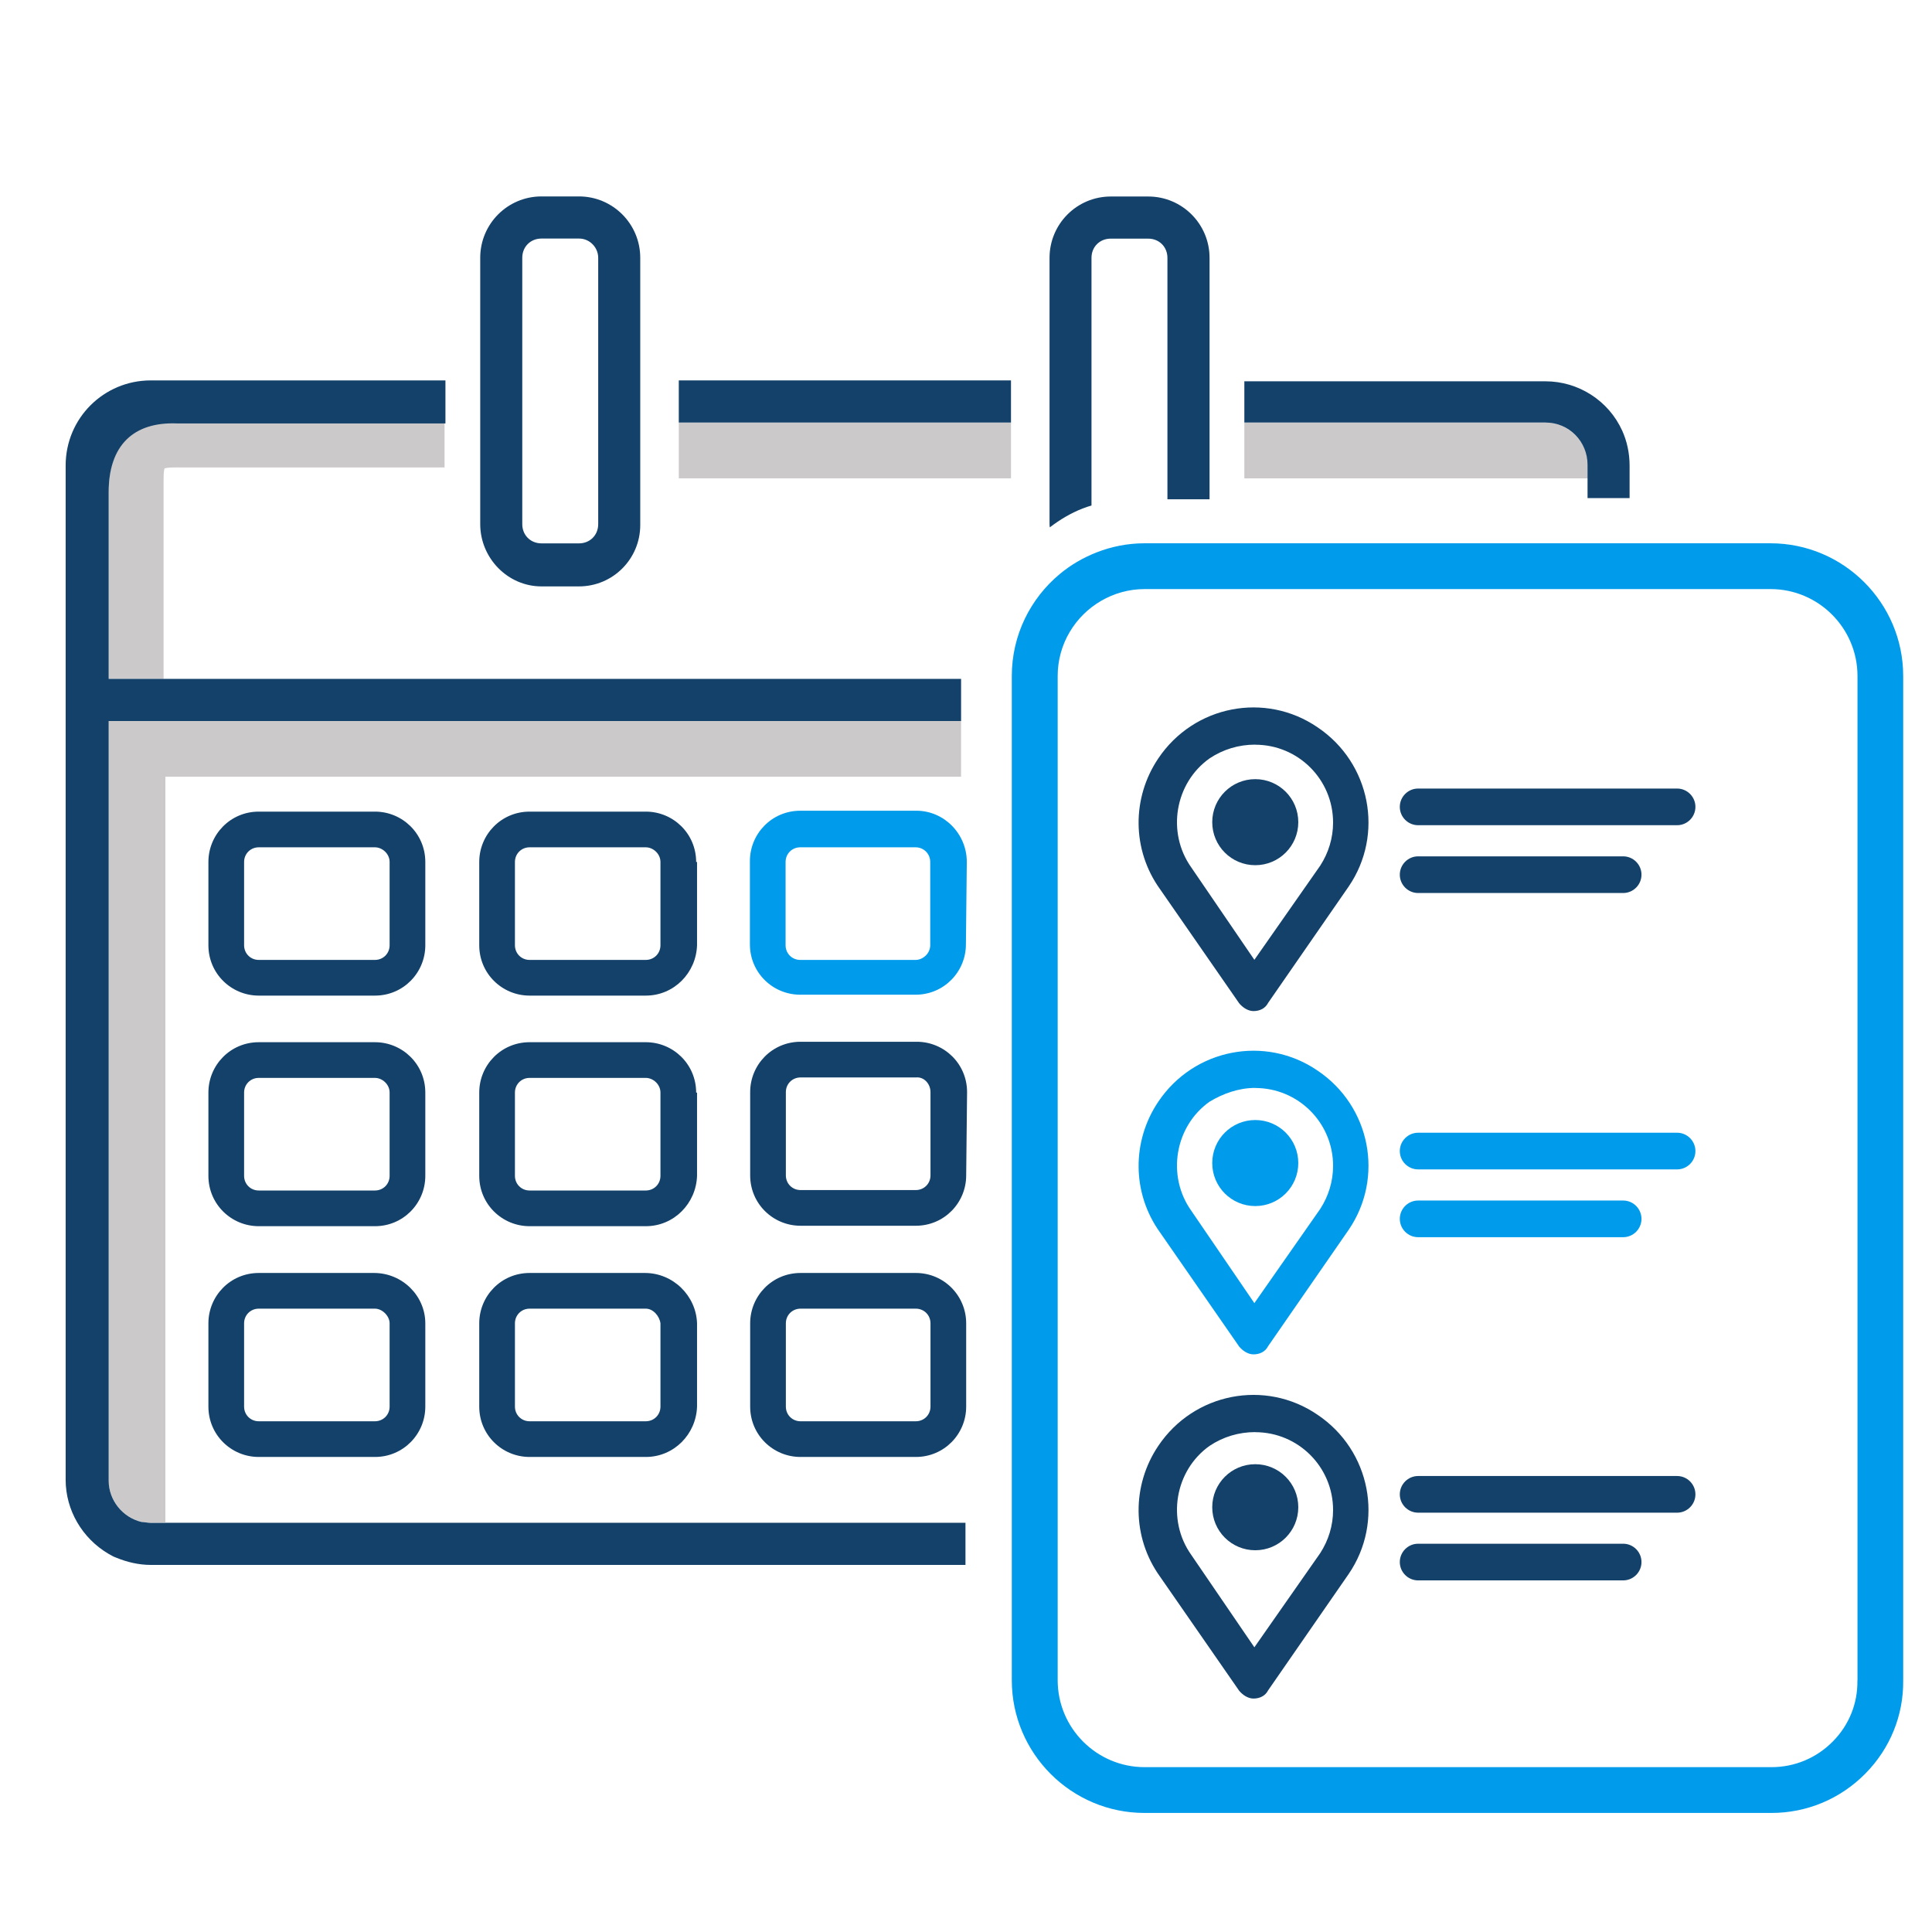 <?xml version="1.0" encoding="UTF-8"?><svg id="Layer_1" xmlns="http://www.w3.org/2000/svg" viewBox="0 0 216 216"><defs><style>.cls-1{fill:#009ceb;}.cls-2{fill:#ccc9ca;}.cls-3{fill:#134169;}</style></defs><path class="cls-3" d="m60.54,65.56h4.19c3.79,0,6.85-3.07,6.85-6.86v-29.88c0-3.79-3.07-6.86-6.85-6.86h-4.19c-3.79,0-6.85,3.07-6.85,6.86v29.78c0,3.79,3.07,6.96,6.85,6.96h0Zm0-38.89h4.19c1.23,0,2.15,1.02,2.15,2.15h0v29.78c0,1.23-.92,2.15-2.15,2.15h-4.19c-1.23,0-2.15-.92-2.15-2.15v-29.78c0-1.23.92-2.15,2.15-2.15q0-.1,0,0h0Z"/><path class="cls-3" d="m47.55,96.37c0-3.17-2.56-5.63-5.63-5.63h-12.99c-3.17,0-5.63,2.56-5.63,5.63v9.31c0,3.17,2.56,5.63,5.63,5.63h12.99c3.17,0,5.63-2.56,5.63-5.63v-9.31h0Zm-3.99,0v9.31c0,.92-.72,1.64-1.64,1.64h-12.99c-.92,0-1.64-.72-1.64-1.64v-9.31c0-.92.72-1.64,1.64-1.64h12.99c.82,0,1.64.72,1.64,1.64h0Z"/><path class="cls-3" d="m77.83,96.37c0-3.17-2.56-5.63-5.63-5.63h-12.99c-3.17,0-5.63,2.56-5.63,5.63v9.31c0,3.17,2.56,5.63,5.63,5.63h12.99c3.17,0,5.63-2.56,5.73-5.63v-9.31h-.1Zm-3.99,0v9.31c0,.92-.72,1.64-1.64,1.64h-12.99c-.92,0-1.64-.72-1.64-1.64h0v-9.31c0-.92.72-1.64,1.64-1.64h12.99c.82,0,1.64.72,1.64,1.64h0Z"/><path class="cls-1" d="m108.09,96.37c0-3.17-2.56-5.73-5.63-5.73h-12.99c-3.17,0-5.63,2.56-5.63,5.63h0v9.31c0,3.17,2.56,5.63,5.63,5.63h12.89c3.17,0,5.63-2.56,5.63-5.63l.1-9.21h0Zm-4.09,0v9.31c0,.92-.82,1.64-1.64,1.64h-12.89c-.92,0-1.64-.72-1.64-1.64h0v-9.31c0-.92.72-1.64,1.64-1.64h12.89c.92,0,1.64.72,1.64,1.64h0Z"/><path class="cls-3" d="m47.55,122.15c0-3.17-2.56-5.63-5.63-5.63h-12.99c-3.17,0-5.63,2.56-5.63,5.63v9.31c0,3.17,2.56,5.63,5.63,5.63h12.99c3.17,0,5.63-2.56,5.63-5.63v-9.31h0Zm-3.99,0v9.31c0,.92-.72,1.64-1.64,1.64h-12.99c-.92,0-1.64-.72-1.64-1.64v-9.31c0-.92.72-1.64,1.64-1.64h12.99c.82,0,1.64.72,1.64,1.64h0Z"/><path class="cls-3" d="m77.83,122.15c0-3.17-2.56-5.63-5.63-5.63h-12.99c-3.17,0-5.63,2.56-5.63,5.63v9.31c0,3.17,2.56,5.63,5.63,5.63h12.99c3.17,0,5.63-2.56,5.73-5.63h0v-9.31h-.1Zm-3.99,0v9.31c0,.92-.72,1.64-1.64,1.64h-12.99c-.92,0-1.64-.72-1.64-1.64v-9.31c0-.92.72-1.64,1.64-1.64h12.99c.82,0,1.64.72,1.64,1.64h0Z"/><path class="cls-3" d="m108.12,122.1c0-3.17-2.56-5.63-5.63-5.63h-12.99c-3.17,0-5.63,2.56-5.63,5.63v9.31c0,3.17,2.56,5.63,5.63,5.63h12.89c3.17,0,5.63-2.56,5.63-5.63l.1-9.31h0Zm-4.09,0v9.31c0,.92-.72,1.64-1.64,1.64h-12.89c-.92,0-1.64-.72-1.64-1.64v-9.31c0-.92.72-1.64,1.64-1.64h12.89c.92-.1,1.64.72,1.64,1.64h0Z"/><path class="cls-3" d="m41.82,142.32h-12.89c-3.17,0-5.63,2.56-5.63,5.63v9.31c0,3.17,2.56,5.63,5.63,5.63h12.99c3.17,0,5.63-2.56,5.63-5.63v-9.31c0-3.07-2.56-5.63-5.73-5.63h0Zm1.74,5.63v9.31c0,.92-.72,1.64-1.64,1.64h-12.99c-.92,0-1.64-.72-1.64-1.64v-9.31c0-.92.72-1.64,1.64-1.64h12.99c.82,0,1.64.82,1.64,1.64h0Z"/><path class="cls-3" d="m72.1,142.32h-12.89c-3.17,0-5.63,2.56-5.63,5.63v9.31c0,3.17,2.56,5.63,5.63,5.63h12.99c3.17,0,5.63-2.56,5.73-5.63h0v-9.31c-.1-3.07-2.66-5.63-5.83-5.63h0Zm1.74,5.63v9.31c0,.92-.72,1.64-1.64,1.64h-12.99c-.92,0-1.64-.72-1.64-1.64h0v-9.31c0-.92.72-1.64,1.64-1.64h12.99c.82,0,1.53.82,1.64,1.64h0Z"/><path class="cls-3" d="m102.39,142.32h-12.89c-3.17,0-5.63,2.56-5.63,5.63v9.31c0,3.17,2.56,5.63,5.63,5.63h12.89c3.17,0,5.63-2.56,5.63-5.63v-9.31c0-3.07-2.46-5.63-5.63-5.63h0Zm1.64,5.63v9.31c0,.92-.72,1.64-1.64,1.64h-12.89c-.92,0-1.64-.72-1.64-1.64h0v-9.31c0-.92.72-1.64,1.64-1.64h12.89c.92,0,1.64.72,1.64,1.64h0Z"/><polygon class="cls-2" points="75.89 47.24 113.03 47.24 113.03 53.48 75.89 53.48 75.89 47.24 75.89 47.24"/><polygon class="cls-3" points="75.89 42.53 75.89 45.71 75.89 47.24 113.03 47.24 113.03 45.71 113.03 42.53 75.89 42.53"/><path class="cls-2" d="m19.82,47.24c-4.91-.2-7.67,2.46-7.67,7.68v20.98h6.14v-22.21c0-.41,0-.92.1-1.33.41-.1.92-.1,1.33-.1h29.98v-5.01h-29.87Z"/><path class="cls-2" d="m172.78,47.24h-33.66v6.24h38.47v-1.54c-.1-2.56-2.25-4.71-4.81-4.71h0Z"/><g><path class="cls-2" d="m12.15,80.6v84.94c0,2.15,1.53,4.09,3.68,4.61.31,0,.72.1,1.02.1h1.64v-83.41h88.96v-6.24H12.15Z"/><g><g><path class="cls-3" d="m18.49,170.26h-1.64c-.31,0-.72-.1-1.02-.1-2.15-.51-3.68-2.46-3.68-4.61v-84.94h95.3v-4.71H12.15v-20.88c0-5.22,2.76-7.88,7.67-7.68h29.98v-4.81H16.85c-5.22,0-9.51,4.2-9.51,9.52v113.39c0,3.38,1.84,6.55,4.81,8.29.2.1.51.31.82.41,1.23.51,2.56.82,3.89.82h91.08v-4.71H18.49Z"/><path class="cls-1" d="m197.94,60.74h-69.98c-1.9,0-3.71.37-5.39,1.03-1.5.59-2.88,1.4-4.09,2.41-3.27,2.72-5.36,6.82-5.36,11.4v112.27c0,8.18,6.66,14.84,14.84,14.84h70.08c3.98,0,7.72-1.57,10.52-4.41,2.78-2.82,4.27-6.54,4.22-10.43v-112.27c0-8.18-6.66-14.84-14.84-14.84Zm9.72,127.15c.04,2.55-.93,4.97-2.74,6.8-1.83,1.86-4.27,2.88-6.87,2.88h-70.08c-5.36,0-9.72-4.36-9.72-9.72v-112.27c0-3.59,1.96-6.72,4.85-8.4,1.43-.83,3.09-1.32,4.87-1.32h69.98c5.36,0,9.72,4.36,9.72,9.72v112.31Z"/></g><path class="cls-3" d="m182.19,55.69v-3.64c0-1.43-.31-2.76-.82-3.89-1.53-3.38-4.91-5.53-8.59-5.53h-33.66v4.61h33.66c2.66,0,4.71,2.15,4.71,4.71v3.74h4.71Z"/><path class="cls-3" d="m122.03,56.5v-27.67c0-1.23.92-2.15,2.15-2.15h4.19c1.23,0,2.15.92,2.15,2.15v26.99h4.71v-26.99c0-3.79-3.07-6.86-6.85-6.86h-4.19c-3.79,0-6.85,3.07-6.85,6.86v29.78c0,.12.02.23.03.35,1.12-.86,2.34-1.59,3.67-2.11.33-.13.67-.24,1.01-.34Z"/></g></g><path class="cls-3" d="m138.5,112.12c.41.51,1.02.92,1.64.92h0c.72,0,1.33-.31,1.64-.92l9-13c3.99-5.83,2.46-13.82-3.48-17.81-5.83-3.99-13.81-2.46-17.8,3.48-2.97,4.4-2.97,10.23.2,14.63l8.8,12.69h0Zm1.84-28.86c4.81,0,8.7,3.89,8.7,8.7,0,1.74-.51,3.38-1.43,4.81l-7.37,10.54-7.06-10.34c-2.76-3.89-1.84-9.42,2.05-12.18,1.53-1.02,3.27-1.54,5.12-1.54h0Z"/><path class="cls-3" d="m145.15,91.92c0,2.66-2.15,4.81-4.81,4.81s-4.81-2.15-4.81-4.81c0-2.66,2.15-4.81,4.81-4.81,2.66,0,4.81,2.15,4.81,4.81h0Z"/><path class="cls-3" d="m158.55,92.26h28.95c1.13,0,2.05-.92,2.05-2.05s-.92-2.05-2.05-2.05h-28.95c-1.13,0-2.05.92-2.05,2.05s.92,2.05,2.05,2.05h0Z"/><path class="cls-3" d="m158.55,99.84h22.92c1.13,0,2.05-.92,2.05-2.05s-.92-2.05-2.05-2.05h-22.92c-1.13,0-2.05.92-2.05,2.05s.92,2.05,2.05,2.05h0Z"/><path class="cls-1" d="m138.5,150.5c.41.51,1.02.92,1.64.92h0c.72,0,1.33-.31,1.64-.92l9-13c3.99-5.83,2.46-13.82-3.48-17.81-5.83-3.99-13.81-2.46-17.8,3.48-2.97,4.4-2.97,10.23.2,14.63l8.8,12.69h0Zm1.84-28.86c4.81,0,8.7,3.89,8.7,8.7,0,1.74-.51,3.38-1.43,4.81l-7.37,10.54-7.06-10.34c-2.76-3.89-1.84-9.42,2.05-12.18,1.53-.92,3.27-1.54,5.12-1.54h0Z"/><path class="cls-1" d="m145.15,130.03c0,2.66-2.15,4.81-4.81,4.81s-4.81-2.15-4.81-4.81c0-2.66,2.15-4.81,4.81-4.81s4.81,2.15,4.81,4.81h0Z"/><path class="cls-1" d="m158.55,130.74h28.95c1.13,0,2.05-.92,2.05-2.05s-.92-2.05-2.05-2.05h-28.95c-1.13,0-2.05.92-2.05,2.05s.92,2.05,2.05,2.05h0Z"/><path class="cls-1" d="m158.55,138.32h22.92c1.13,0,2.05-.92,2.05-2.05s-.92-2.05-2.05-2.05h-22.92c-1.13,0-2.05.92-2.05,2.05s.92,2.05,2.05,2.05h0Z"/><path class="cls-3" d="m138.5,188.98c.41.51,1.02.92,1.64.92h0c.72,0,1.33-.31,1.64-.92l9-13c3.99-5.83,2.46-13.82-3.48-17.81-5.83-3.99-13.81-2.46-17.8,3.48-2.97,4.4-2.97,10.23.2,14.63l8.8,12.69h0Zm1.84-28.86c4.81,0,8.7,3.89,8.7,8.7,0,1.74-.51,3.38-1.43,4.81l-7.37,10.54-7.06-10.34c-2.76-3.89-1.84-9.42,2.05-12.18,1.53-1.02,3.27-1.54,5.12-1.54h0Z"/><path class="cls-3" d="m145.15,168.51c0,2.66-2.15,4.81-4.81,4.81-2.66,0-4.81-2.15-4.81-4.81,0-2.66,2.15-4.81,4.81-4.81s4.81,2.15,4.81,4.81h0Z"/><path class="cls-3" d="m158.55,169.12h28.95c1.13,0,2.05-.92,2.05-2.05s-.92-2.05-2.05-2.05h-28.95c-1.13,0-2.05.92-2.05,2.05s.92,2.05,2.05,2.05h0Z"/><path class="cls-3" d="m158.55,176.69h22.92c1.13,0,2.05-.92,2.05-2.05s-.92-2.05-2.05-2.05h-22.92c-1.13,0-2.05.92-2.05,2.05s.92,2.05,2.05,2.05h0Z"/></svg>